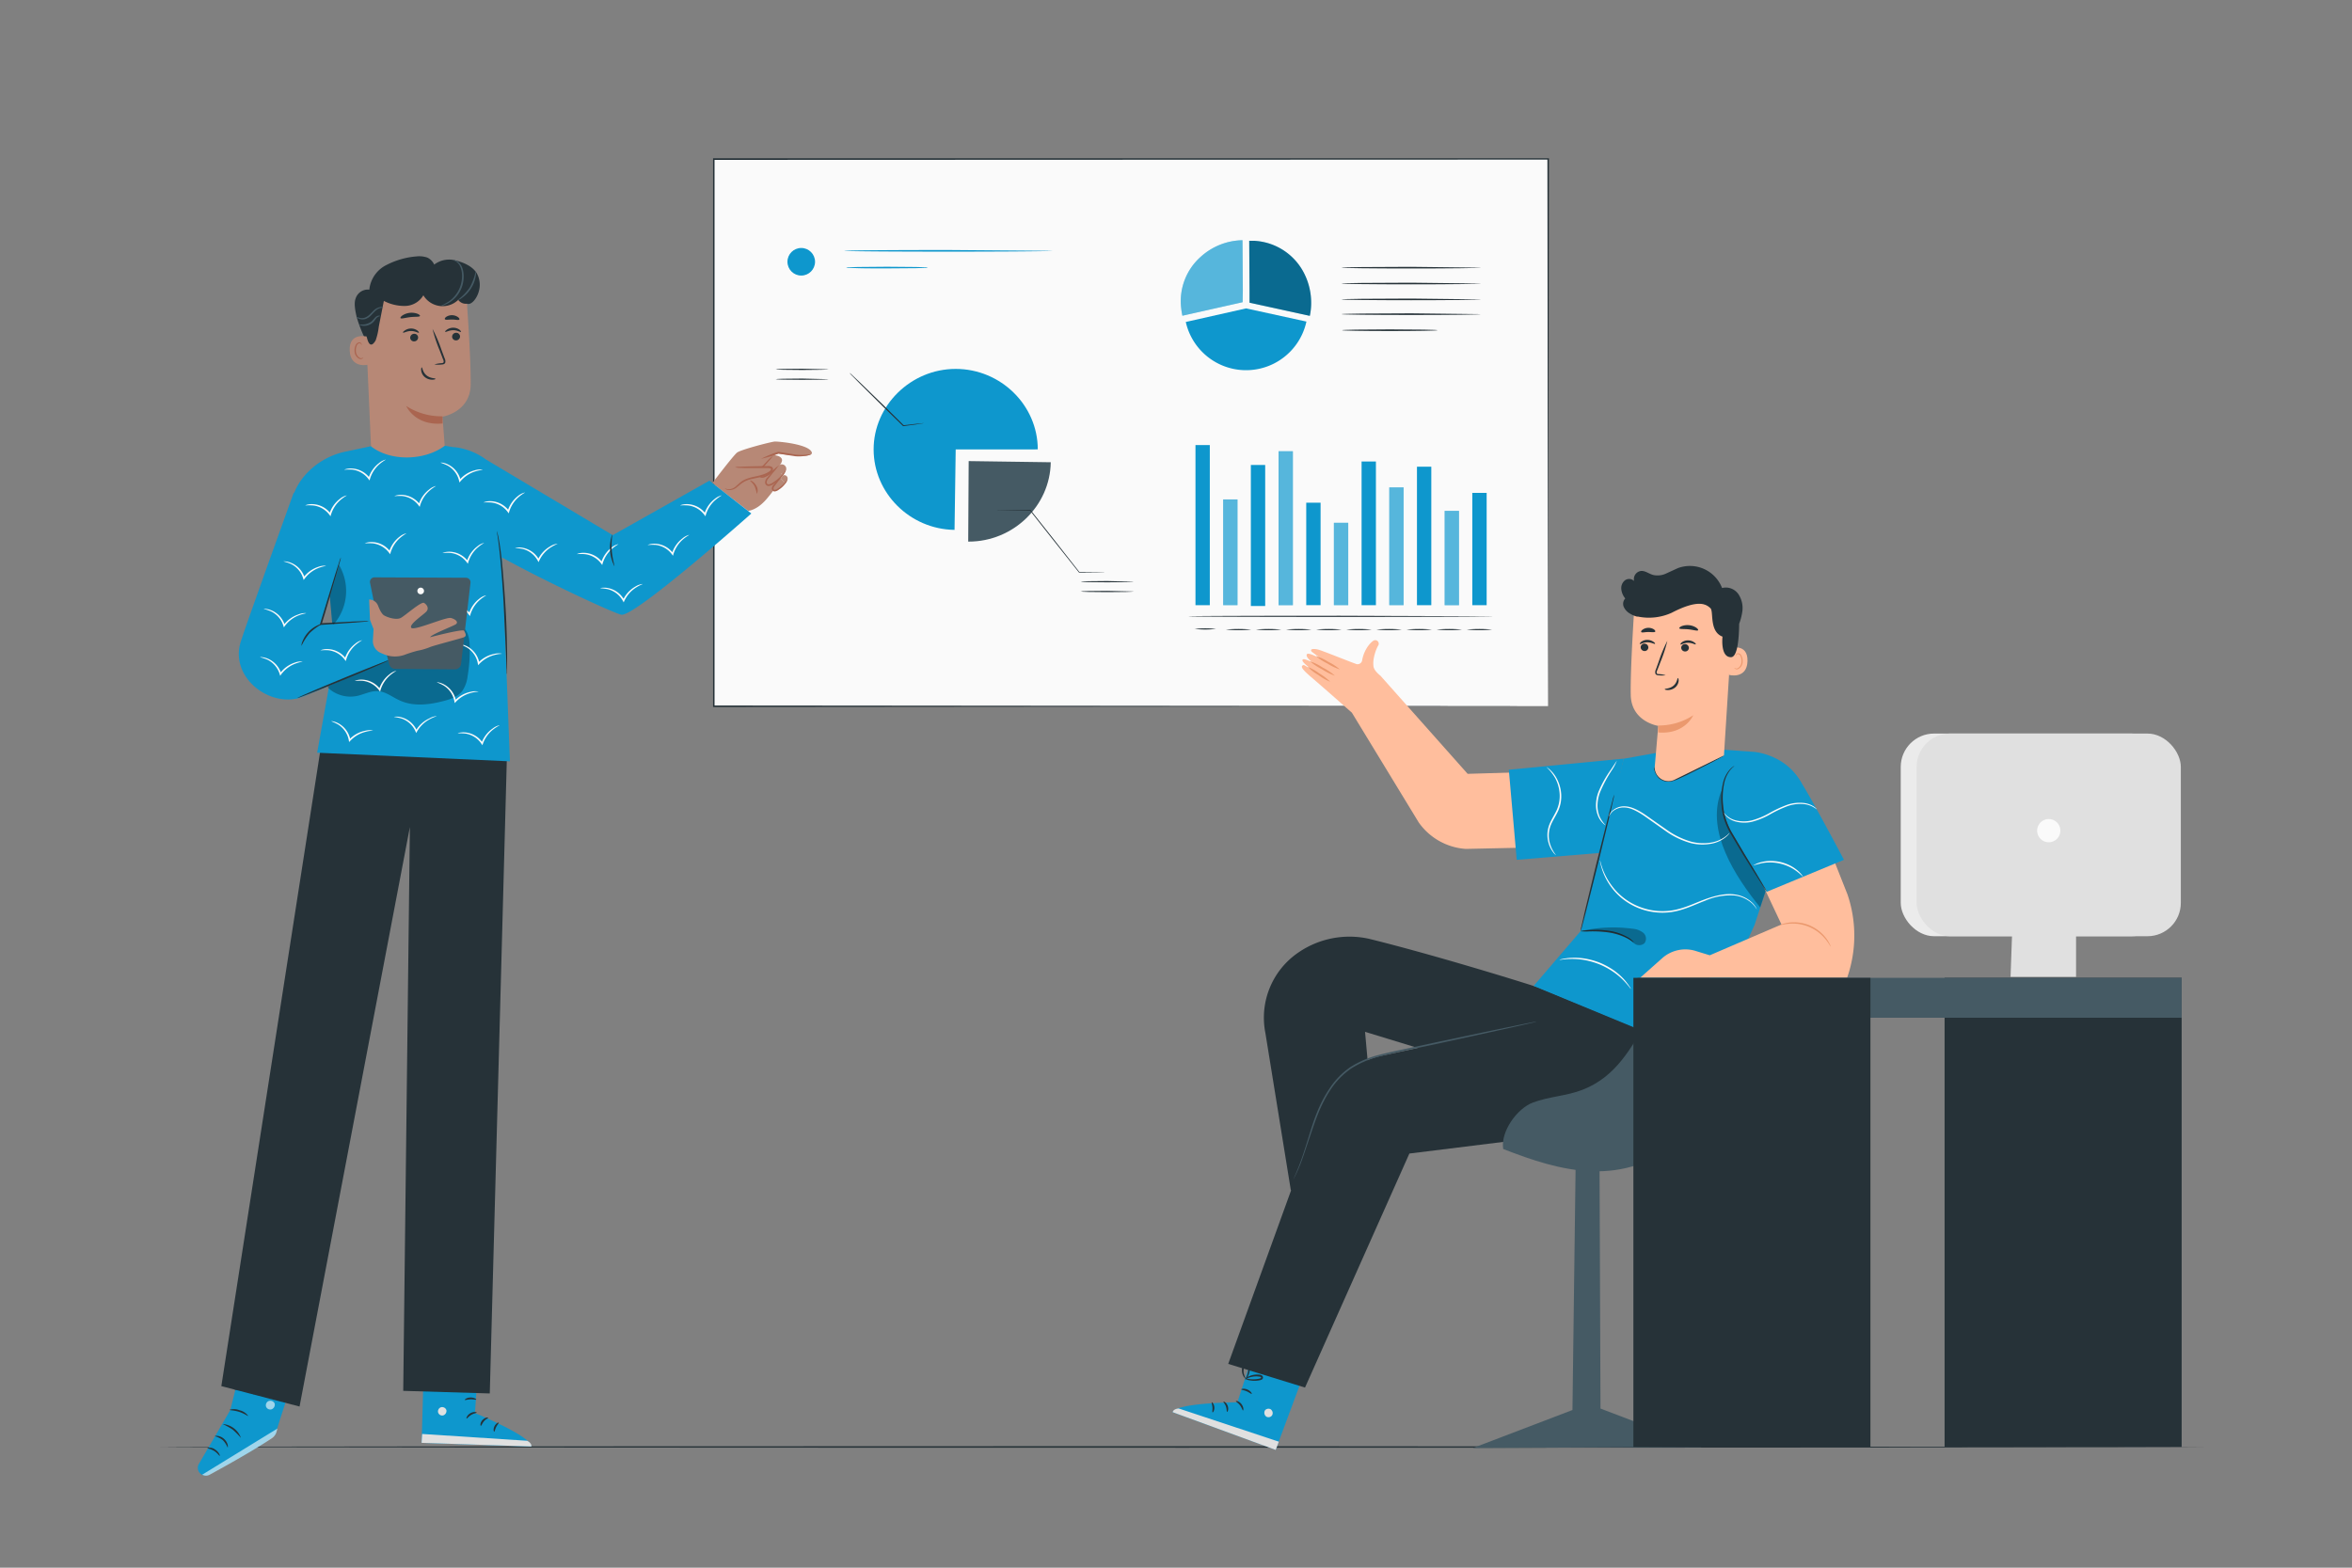 <svg xmlns="http://www.w3.org/2000/svg" viewBox="0 0 750 500" xmlns:v="https://vecta.io/nano"><rect x="0" y="0" width="750" height="500" fill="#808080" stroke="none"/><style><![CDATA[.B{fill:#263238}.C{fill:#0e97cd}.D{opacity:.3}.E{fill:#fff}.F{fill:#b78876}.G{fill:#aa6550}.H{fill:#fafafa}.I{fill:#455a64}.J{fill:#eb996e}.K{fill:#ffbe9d}.L{fill:#e0e0e0}]]></style><path d="M702.93 461.49c0 .14-145.93.26-325.91.26s-325.95-.12-325.95-.26 145.9-.26 326-.26l325.86.26z" class="B"/><path d="M227.57 50.69h266.07v174.52H227.57z" class="H"/><path d="M493.65 225.21l-.21-174.52.21.21-266.06.1h0l.26-.26v174.52l-.24-.24 266.08.24-266.08.24h-.23v-.24V50.74v-.26h.28 266.06.2v.21l-.27 174.52z" class="B"/><path d="M308.89,147.06l26.17.37c-.2,13.94-11.95,25.31-26.17,25.31h-.15Z" class="I"/><g class="B"><path d="M352.16 182.5a2.2 2.2 0 0 1-.56 0l-1.6.05-5.85.06h-.07l-.05-.06-8.63-10.88-7-8.88.13.07-7.7-.07-2.15-.05a4.48 4.48 0 0 1-.76 0 3.75 3.75 0 0 1 .76-.06h2.15l7.7-.07h.09v.06l7 8.84 8.57 10.93-.13-.05 5.85.06h1.6a2.44 2.44 0 0 1 .65.05z"/><use href="#B"/><use href="#B" y="3.13"/></g><path d="M304.75,143.34,304.38,169c-14.22-.19-25.8-11.72-25.8-25.67s11.81-25.67,26.17-25.67,26.17,11.59,26.17,25.67Z" class="C"/><g class="B"><path d="M294.53 134.94a1.32 1.32 0 0 1-.45.11l-1.31.21-4.7.66H288l-.06-.06-6.27-6.1-7.67-7.61-2.3-2.33a7.13 7.13 0 0 1-.8-.9 6.79 6.79 0 0 1 .91.79l2.38 2.24 7.76 7.53 6.22 6.15h-.14l4.72-.52 1.31-.12a2.38 2.38 0 0 1 .47-.05z"/><use href="#C"/><use href="#C" y="3.14"/></g><use href="#D" class="C"/><g class="D E"><use href="#D"/></g><use href="#E" class="C"/><g class="D"><use href="#E"/></g><path d="M397.34,98.36l-19.22,4.33a19.7,19.7,0,0,0,38.47-.13l-19.23-4.2" class="C"/><g class="B"><use href="#F"/><use href="#F" y="-5.06"/><use href="#F" y="-10.12"/><use href="#F" y="4.71"/><path d="M458.42 105.32c0 .14-6.83.26-15.25.26s-15.24-.12-15.24-.26 6.82-.26 15.24-.26 15.25.12 15.25.26z"/></g><g class="C"><path d="M381.21 141.95h4.57v51.07h-4.57z"/><use href="#G"/><path d="M398.87 148.3h4.57v44.98h-4.57z"/><use href="#H"/><path d="M416.53 160.33h4.57v32.68h-4.57z"/><use href="#I"/><path d="M434.18 147.19h4.57v45.83h-4.57z"/><use href="#J"/><path d="M451.84 148.85h4.57v44.17h-4.57z"/><use href="#K"/><path d="M469.49 157.2h4.57v35.82h-4.57z"/></g><g class="B"><path d="M475.93 196.57c0 .11-21.69.19-48.44.19s-48.44-.08-48.44-.19 21.68-.18 48.44-.18l48.44.18zm-88.19 4.02a30.43 30.43 0 0 1-6.79 0 32.11 32.11 0 0 1 6.79 0z"/><use href="#L"/><use href="#L" x="9.59"/><use href="#L" x="19.19"/><path d="M427.8,200.8a43.47,43.47,0,0,1-8.12,0,43.47,43.47,0,0,1,8.12,0Z"/><use href="#L" x="38.4"/><use href="#L" x="48"/><use href="#L" x="57.6"/><use href="#L" x="67.2"/><use href="#L" x="76.8"/></g><g class="D E"><use href="#G"/></g><g class="D E"><use href="#H"/></g><g class="D E"><use href="#I"/></g><g class="D E"><use href="#J"/></g><g class="D E"><use href="#K"/></g><g class="C"><circle cx="255.5" cy="83.49" r="4.4"/><path d="M335.57 80c0 .14-14.84.26-33.14.26s-33.15-.12-33.15-.26 14.84-.26 33.15-.26l33.14.26zm-39.68 5.34a3.65 3.65 0 0 1-1 .1l-2.8.09-9.24.07c-3.61 0-6.87 0-9.24-.07l-2.8-.09a3.65 3.65 0 0 1-1-.1 4.2 4.2 0 0 1 1-.1l2.8-.08 9.24-.08 9.24.08 2.8.08a4.2 4.2 0 0 1 1 .1z"/></g><path d="M465.54 256.65a10.55 10.55 0 0 1 .22-5 10.36 10.36 0 0 1 2.14-4.65c.14.08-1 2-1.63 4.7s-.57 4.94-.73 4.95z" class="J"/><path d="M468 246.81l-27.8-31.29c-1-.81-2.13-1.93-2.24-3.08a8.94 8.94 0 0 1 .21-3 14 14 0 0 1 1.23-3.44 1.12 1.12 0 0 0-1.19-1.78c-1 .39-3.33 2.92-3.88 6.56a1.5 1.5 0 0 1-2.08.91c-2.39-.84-10.5-4.15-11.95-4.52-1.29-.32-2.84-.27-2 .69a49.2 49.2 0 0 0 5.73 3.92c-2.15-1.3-6.8-4-7.31-3.09-.29.52.28 1.5 2.19 2.86a9.91 9.91 0 0 0-3.1-1.32c-2.48.25 5.16 5.14 5.16 5.14-5.39-3.38-5.13-3.59-5.73-3-.45.47.49 1.57 3.13 3.81 2.15 1.81 12.72 11.13 12.72 11.13l21.31 35a20 20 0 0 0 15 8.44l43.55-.93 4.87-24.44z" class="K"/><path d="M424.17 217.44a16.5 16.5 0 0 1-3.78-2.16 16.7 16.7 0 0 1-3.47-2.64 16.91 16.91 0 0 1 3.79 2.16 16.73 16.73 0 0 1 3.46 2.64zm1.52-1.93a18.66 18.66 0 0 1-4.16-2.07 19.13 19.13 0 0 1-3.88-2.58 18.89 18.89 0 0 1 4.16 2.07 19.13 19.13 0 0 1 3.88 2.58zm1.56-2.01a16.7 16.7 0 0 1-4-1.9 16.88 16.88 0 0 1-3.69-2.4 17.09 17.09 0 0 1 4 1.89 16.7 16.7 0 0 1 3.69 2.41z" class="J"/><path d="M400.16,430.09l-5.59,17.16s-19.32.08-20.66,3.15l32.88,12,9.81-26.38Z" class="C"/><path d="M405.26 449.55a1.43 1.43 0 0 1 .37 1.87 1.38 1.38 0 0 1-1.86.38 1.52 1.52 0 0 1-.38-2 1.44 1.44 0 0 1 2-.18m1.4 12.82l1-2.63-31.94-10.6s-1.7.1-1.91 1.19z" class="L"/><g class="B"><path d="M394.1 446.89c-.06.16.72.53 1.32 1.33s.78 1.64.95 1.63.27-1-.48-2-1.77-1.12-1.79-.96zm-3.97.16c-.1.14.5.67.8 1.55s.19 1.65.35 1.7.6-.81.21-1.9-1.3-1.5-1.36-1.35zm-3.47 3.41c.13.09.65-.63.56-1.66s-.72-1.66-.83-1.55.17.75.23 1.6-.12 1.54.04 1.61zm9.15-7.34c0 .17.83.22 1.71.61s1.49.94 1.62.83-.33-.93-1.38-1.38-1.99-.18-1.95-.06zm1.19-3.44a3.38 3.38 0 0 0 1.65.59 7.65 7.65 0 0 0 1.91.1 7.46 7.46 0 0 0 1.13-.15 2.38 2.38 0 0 0 .64-.21.75.75 0 0 0 .39-.83.93.93 0 0 0-.57-.62 2.12 2.12 0 0 0-.65-.14 6.39 6.39 0 0 0-1.15 0 6.25 6.25 0 0 0-1.88.45c-1 .42-1.51.93-1.46 1s.61-.29 1.6-.59a7.18 7.18 0 0 1 1.77-.29 6.34 6.34 0 0 1 1.05.06c.38 0 .68.14.71.33s0 .09-.1.17a2.61 2.61 0 0 1-.47.15 10.5 10.5 0 0 1-1.05.18 10.18 10.18 0 0 1-1.82 0 11.34 11.34 0 0 0-1.7-.2z"/><path d="M397.12 440c.05 0 .58-.41 1-1.43a5.51 5.51 0 0 0 .38-3 1.45 1.45 0 0 0-.74-1.21.83.83 0 0 0-.86.2 2.55 2.55 0 0 0-.39.55 4 4 0 0 0-.33 3.06c.33 1.09.93 1.53 1 1.48a12.75 12.75 0 0 1-.56-1.58 4.09 4.09 0 0 1 .05-1.73 3.44 3.44 0 0 1 .38-.94c.18-.34.41-.57.53-.49s.34.43.38.75a6.35 6.35 0 0 1 .08 1 6 6 0 0 1-.29 1.76c-.31.97-.75 1.51-.63 1.58zm93.24-125.11c-6.86-2.24-34-10.59-53.82-15.47a28.77 28.77 0 0 0-22.45 4.33h0a25.15 25.15 0 0 0-10.58 25.76l8.11 50.13 28-2.29-4.34-48.26L483 343.68l42.58-12.33-.12-2.06-35.13-14.4"/><path d="M500.8,323.71l-60.16,13a26.89,26.89,0,0,0-19.45,16.75L391.65,435l24.49,7.55,33.28-74.64,48.44-6a52.76,52.76,0,0,0,32.77-17.06l8.47-9.4Z"/></g><path d="M489.87 325.88l-.25.08-.75.18-2.89.67-10.65 2.37-15.8 3.45-9.33 2c-3.23.71-6.61 1.36-10 2.24a30.78 30.78 0 0 0-9.34 3.92 24.47 24.47 0 0 0-6.56 6.72c-3.37 5.05-5 10.34-6.49 14.69s-2.6 7.92-3.63 10.29c-.5 1.19-.94 2.09-1.24 2.69l-.37.69a.83.83 0 0 1-.14.22s0-.09.1-.25l.31-.7c.28-.62.68-1.53 1.15-2.73 1-2.38 2.11-5.92 3.47-10.32s3-9.7 6.45-14.84a24.62 24.62 0 0 1 6.67-6.89 31.14 31.14 0 0 1 9.48-4c3.42-.89 6.79-1.53 10-2.24l9.34-2 15.83-3.34 10.68-2.2 2.91-.58.76-.13a.86.86 0 0 1 .29.01z" class="I"/><path d="M539.26 305.45a25.14 25.14 0 0 1-4.6 2 23.83 23.83 0 0 1-4.79 1.49 24.73 24.73 0 0 1 4.6-2 25.13 25.13 0 0 1 4.79-1.49z" class="J"/><g class="C"><path d="M517.75,242,504,297l-14.95,17.45,51.81,21.43L559.49,295l14.88-45.39c-4.13-7.63-12.07-9.46-14.72-9.78l-21.37-1.51Z"/><path d="M517.75 241.96l-36.62 3.54 2.52 28.73 27.82-2.31 4.82-23.25 1.46-6.71z"/></g><g class="B"><path d="M514.74 253.43a12.09 12.09 0 0 1-.32 1.74l-1.07 4.69-3.73 15.43-3.87 15.39-1.23 4.65A11.7 11.7 0 0 1 504 297a10.53 10.53 0 0 1 .32-1.74l1.07-4.69 3.73-15.43 3.88-15.37 1.23-4.65a10.28 10.28 0 0 1 .51-1.69z"/><path d="M521 300.56c-.06.07-.82-.59-2.23-1.33a18.93 18.93 0 0 0-5.9-1.84 37 37 0 0 0-6.24-.32A13.7 13.7 0 0 1 504 297a12.18 12.18 0 0 1 2.6-.32 27.82 27.82 0 0 1 6.32.18 16.54 16.54 0 0 1 6 2 6.41 6.41 0 0 1 2.08 1.7zm6.41-56.03s.08.37.31 1a7 7 0 0 0 1.47 2.34 4.45 4.45 0 0 0 3.81.84 12.8 12.8 0 0 0 2.28-.88l2.42-1.14 8.47-4.13 2.58-1.23a3.66 3.66 0 0 1 1-.39 4.62 4.62 0 0 1-.89.57l-2.5 1.38-8.41 4.27-2.45 1.13a11.9 11.9 0 0 1-2.39.89 4.73 4.73 0 0 1-4.15-1 6.21 6.21 0 0 1-1.41-2.54 2.18 2.18 0 0 1-.14-1.11z"/></g><g class="D"><path d="M504,297a45.82,45.82,0,0,1,16.46-.8,6.42,6.42,0,0,1,3.5,1.27,2.45,2.45,0,0,1,.42,3.36,2.53,2.53,0,0,1-2.5.48c-.86-.25-1.91-1.57-2.67-2-4.23-2.67-9.55-2.81-14.87-2.27"/></g><g class="D"><path d="M548.62,253c-4.36,12.36,4.42,26.21,12.66,36.4l2.11-6.3S553,240.62,548.62,253Z"/></g><path d="M560.22 290.05a10.39 10.39 0 0 0-1.46-1.86 10 10 0 0 0-5.76-2.59 20 20 0 0 0-9.3 1.69c-3.36 1.26-7 3.17-11.24 3.67a20.55 20.55 0 0 1-11.6-2.06 19.87 19.87 0 0 1-7.31-6.3 19.66 19.66 0 0 1-2.85-5.86 15.69 15.69 0 0 1-.42-1.72 2.82 2.82 0 0 1-.07-.62c.05 0 .2.83.68 2.28a20.93 20.93 0 0 0 3 5.7 19.8 19.8 0 0 0 7.22 6.09 20.28 20.28 0 0 0 11.33 2c4.13-.48 7.73-2.35 11.13-3.6s6.73-2 9.51-1.6a10 10 0 0 1 5.84 2.81 7.39 7.39 0 0 1 1.06 1.43 3 3 0 0 1 .24.54zm-47.17-29.57a1.3 1.3 0 0 1 .11-.44 3.66 3.66 0 0 1 .66-1.12 5.5 5.5 0 0 1 4.35-1.74c2.07.06 4.3 1.21 6.46 2.68l7 4.9a25.53 25.53 0 0 0 7.59 3.66 15.2 15.2 0 0 0 6.82.23 10.32 10.32 0 0 0 4.2-1.87l.57-.46.39-.38a1.71 1.71 0 0 1 .34-.29s-.08.14-.26.37l-.36.41-.55.5a9.92 9.92 0 0 1-4.25 2.08 15.22 15.22 0 0 1-7-.12 25.54 25.54 0 0 1-7.76-3.69l-7-4.94c-2.19-1.47-4.26-2.61-6.22-2.71a5.36 5.36 0 0 0-4.18 1.51 5.82 5.82 0 0 0-.91 1.42zm-16.85 12.28a3.5 3.5 0 0 1-.87-.86 8.89 8.89 0 0 1-1.52-3 9.09 9.09 0 0 1-.05-5c.49-1.85 1.71-3.55 2.6-5.44a11 11 0 0 0 .94-5.72 12.06 12.06 0 0 0-1.39-4.58 15.09 15.09 0 0 0-2.77-3.49s.11 0 .28.16a5.19 5.19 0 0 1 .71.56 10.36 10.36 0 0 1 2.11 2.59 12.27 12.27 0 0 1 1.54 4.71 11.27 11.27 0 0 1-.95 6c-.92 1.95-2.13 3.61-2.61 5.35a8.94 8.94 0 0 0-.05 4.73 11 11 0 0 0 2.03 3.99zm19.39-30.19a15.07 15.07 0 0 1-1.56 3 43.06 43.06 0 0 0-3.82 7.13 12.17 12.17 0 0 0-.81 4.3 9.15 9.15 0 0 0 .7 3.48 9.73 9.73 0 0 0 1.9 2.71 2.19 2.19 0 0 1-.75-.53 6.68 6.68 0 0 1-1.48-2 8.9 8.9 0 0 1-.85-3.62 12.19 12.19 0 0 1 .8-4.49 35.36 35.36 0 0 1 4-7.14l1.87-2.84zm4.48 72.83c-.09.06-.87-1.19-2.52-2.85a22.52 22.52 0 0 0-3.16-2.62 24.44 24.44 0 0 0-4.41-2.38 25 25 0 0 0-4.83-1.38 23.13 23.13 0 0 0-4.09-.32c-2.34 0-3.77.39-3.79.28a4.22 4.22 0 0 1 1-.28 8.69 8.69 0 0 1 1.19-.21 12.11 12.11 0 0 1 1.6-.15 20.73 20.73 0 0 1 4.18.21 23.91 23.91 0 0 1 4.95 1.36 24.46 24.46 0 0 1 4.49 2.47 20.76 20.76 0 0 1 3.14 2.77 13.08 13.08 0 0 1 1 1.22 9.66 9.66 0 0 1 .71 1 3.78 3.78 0 0 1 .54.88z" class="H"/><g class="I"><path d="M502.42 372.56l-1 77.15-31.77 12.13 72.86-.35-32.15-12.24-.3-76.69h-7.64z"/><path d="M479.29,366.44c9.12,3.56,18.55,6.79,28.34,7.12s20.08-2.59,26.75-9.76c5.33-5.73,7.83-13.48,10.17-21l5.07-16.18c1.4-4.47,3.51-9.71,1-12.11-3.59-3.38-13.19-4.68-16.8-1.33-5.39,5-5.63,7.09-8.07,11.38-5.62,9.86-10.5,18.86-21.07,23-5.09,2-10.76,2.16-15.88,4.09s-10.33,9.34-9.47,14.75"/></g><path d="M549.73,240.93l-15.87,7.82a4.39,4.39,0,0,1-6.18-4.37l1.1-12.87s-8.6-1.27-8.77-9.86,1.17-28.32,1.17-28.32h0a29.83,29.83,0,0,1,30,3.55l1.28,1Z" class="K"/><path d="M528.77,231.39a20,20,0,0,0,11.17-3.27s-2.6,6.2-11.18,5.49Z" class="J"/><path d="M551.49 206.75c.15-.06 5.89-1.79 5.75 4.09s-6 4.51-6 4.34l.25-8.43z" class="K"/><path d="M553.07 213s.1.08.27.16a1.05 1.05 0 0 0 .76 0 2.54 2.54 0 0 0 1.23-2.25 3.35 3.35 0 0 0-.25-1.47 1.18 1.18 0 0 0-.75-.8.52.52 0 0 0-.61.26c-.08.16-.05.28-.08.29s-.12-.1-.07-.34a.66.66 0 0 1 .24-.36.77.77 0 0 1 .57-.14 1.42 1.42 0 0 1 1 .94 3.37 3.37 0 0 1 .32 1.64 2.65 2.65 0 0 1-1.55 2.5 1.08 1.08 0 0 1-.94-.18c-.14-.1-.16-.25-.14-.25z" class="J"/><g class="B"><path d="M523.17 206.41a1.24 1.24 0 0 0 1.2 1.23 1.17 1.17 0 0 0 1.25-1.12 1.23 1.23 0 0 0-1.19-1.23 1.18 1.18 0 0 0-1.26 1.12z"/><path d="M522.9 205.4c.15.16 1.07-.53 2.39-.54s2.3.65 2.44.48-.09-.36-.51-.66a3.47 3.47 0 0 0-2-.59 3.22 3.22 0 0 0-1.91.64c-.31.27-.49.6-.41.67zm13.2 1.16a1.22 1.22 0 0 0 1.19 1.22 1.17 1.17 0 0 0 1.26-1.11 1.23 1.23 0 0 0-1.19-1.23 1.18 1.18 0 0 0-1.26 1.12z"/><path d="M535.87 205.55c.16.16 1.08-.53 2.4-.54s2.29.65 2.43.48-.08-.36-.51-.66a3.39 3.39 0 0 0-2-.59 3.22 3.22 0 0 0-1.9.63c-.36.32-.49.61-.42.68zm-4.72 9.83A8 8 0 0 0 529 215c-.34 0-.66-.09-.72-.32a1.73 1.73 0 0 1 .22-1l1-2.58a45.86 45.86 0 0 0 2.19-6.73 44.57 44.57 0 0 0-2.73 6.54l-.93 2.59a1.94 1.94 0 0 0-.17 1.32.8.8 0 0 0 .56.49 2.1 2.1 0 0 0 .57.08 9.1 9.1 0 0 0 2.16-.01zm3.9.88c-.22 0-.21 1.42-1.43 2.45s-2.74.88-2.75 1.08.34.27 1 .29a3.63 3.63 0 0 0 2.3-.82 3.13 3.13 0 0 0 1.11-2.06c.03-.6-.14-.95-.23-.94zm.44-15.88c.13.36 1.45.18 3 .35s2.81.59 3 .27c.09-.16-.13-.49-.64-.84a5.26 5.26 0 0 0-4.57-.47c-.56.24-.85.52-.79.69zm-12.14 1.2c.24.3 1.14 0 2.24 0s2 .18 2.23-.13c.09-.16-.06-.46-.46-.74a3.27 3.27 0 0 0-3.6.14c-.39.27-.51.58-.41.73zM517 187.94a3.17 3.17 0 0 1 1.15-2.84 2.26 2.26 0 0 1 2.92.2 2.62 2.62 0 0 1 2.23-3.2c1.4-.1 2.6 1 4 1.31a6.42 6.42 0 0 0 4-.5l3.73-1.71a11 11 0 0 1 14.1 6.34 4.88 4.88 0 0 1 5.18 1.92 8 8 0 0 1 1.27 5.63 18.46 18.46 0 0 1-1 3.86v.33c-.08 4.72-.58 10.27-2.58 10.32-3.51.08-2.73-6.55-2.73-6.55-4.32-1.63-2.76-8.1-3.85-9.07s-3.35-3.23-12.34 1.45a17.53 17.53 0 0 1-10.7 1.24h-.22-.06-.07a8 8 0 0 1-2.32-1 4.64 4.64 0 0 1-1.93-2.11 2.5 2.5 0 0 1 .48-2.69 5.47 5.47 0 0 1-1.26-2.93z"/></g><path d="M553.68 264.35l14.39 30.5-22.86 9.83-4.53-1.39a11.09 11.09 0 0 0-10.61 2.29l-7.07 6.28h66a40.66 40.66 0 0 0 .12-26.59l-11.33-28.65c-3.21-7.78-11.56-14.12-19.24-10.68h0c-7.48 3.35-8.13 10.91-4.87 18.41z" class="K"/><path d="M552.47 266l10.92 18.43 24.61-10.2s-10.61-20.12-14-25.23c-1.39-2.08-4.45-6.34-13.49-7.43a19.09 19.09 0 0 0-2.8.72 12 12 0 0 0-8.31 9.13l-.21 1.08c-.53 4.41 1.02 9.64 3.28 13.5z" class="C"/><path d="M563.39 284.42a11.7 11.7 0 0 1-1-1.46l-2.6-4.06-3.82-6.07-4.5-7.55a24.3 24.3 0 0 1-1.76-4.23 19.73 19.73 0 0 1-.74-4.21 21.8 21.8 0 0 1 .48-7.19 9.63 9.63 0 0 1 2.23-4.3l.55-.54.46-.32a1.79 1.79 0 0 1 .39-.25s-.1.13-.33.33l-.41.36-.51.55a9.93 9.93 0 0 0-2 4.26 21.76 21.76 0 0 0-.36 7.05 19.59 19.59 0 0 0 .75 4.11 24.42 24.42 0 0 0 1.73 4.14l4.45 7.54 3.72 6.12 2.47 4.16a11.76 11.76 0 0 1 .8 1.56z" class="B"/><path d="M579.33 258.14s-.36-.28-1.05-.69a7.77 7.77 0 0 0-3.21-1 12.36 12.36 0 0 0-5 .64 38.92 38.92 0 0 0-5.62 2.64 23.84 23.84 0 0 1-5.84 2.39 10.72 10.72 0 0 1-5.17-.1 6.65 6.65 0 0 1-3-1.74 4.5 4.5 0 0 1-.58-.75c-.11-.18-.17-.28-.15-.29s.29.36.88.9a6.86 6.86 0 0 0 3 1.53 10.77 10.77 0 0 0 5 0 24.49 24.49 0 0 0 5.7-2.38 36.6 36.6 0 0 1 5.72-2.64 12.38 12.38 0 0 1 5.14-.55 7.34 7.34 0 0 1 3.28 1.17 4.19 4.19 0 0 1 .72.61c.12.12.19.25.18.26zm-4.43 21.42c-.08.06-.7-.7-1.93-1.63a13.92 13.92 0 0 0-2.3-1.42 14.4 14.4 0 0 0-6.41-1.44 13.76 13.76 0 0 0-2.69.29l-2.44.64c-.04-.09.2-.15.59-.35a9.14 9.14 0 0 1 1.77-.65 12.29 12.29 0 0 1 2.76-.41 14.17 14.17 0 0 1 3.41.32 14.85 14.85 0 0 1 3.22 1.17 12.44 12.44 0 0 1 2.32 1.56 9.44 9.44 0 0 1 1.32 1.34c.27.35.41.55.38.58z" class="H"/><path d="M583.78 301.91c-.08 0-.53-.94-1.61-2.28a13.47 13.47 0 0 0-11.77-5c-1.71.15-2.73.51-2.76.42a2 2 0 0 1 .7-.31 10 10 0 0 1 2-.47 12.94 12.94 0 0 1 6.76.9 13.08 13.08 0 0 1 5.34 4.25 11 11 0 0 1 1.06 1.78 2 2 0 0 1 .28.71z" class="J"/><path d="M79.31,426.4l-5.89,23.36-10,17.14a2.46,2.46,0,0,0,1,3.45h0a2.44,2.44,0,0,0,2.26,0c4.49-2.42,20.93-11.4,21.27-13.13.39-2,7.84-24.23,7.84-24.23Z" class="C"/><path d="M64.47,470.35l24-14.73-.27,1a3.76,3.76,0,0,1-1.49,2.09c-2,1.32-7.43,4.87-19.87,11.65a2.47,2.47,0,0,1-2.33,0Z" opacity=".6" class="E"/><g opacity=".6" class="E"><path d="M85.74,446.81a1.49,1.49,0,0,0-.92,1.77,1.44,1.44,0,0,0,1.75.92,1.57,1.57,0,0,0,1-1.88,1.49,1.49,0,0,0-1.93-.75"/></g><path d="M72.59 461.68a7.43 7.43 0 0 0-1.54-2.37 7.53 7.53 0 0 0-2.53-1.25c0-.07.34-.17.9-.09a3.83 3.83 0 0 1 2 .94 3.91 3.91 0 0 1 1.17 1.86c.12.55.06.9 0 .91zm-2.52 2.65c-.14.07-.67-.89-1.78-1.57s-2.19-.76-2.18-.92a2.71 2.71 0 0 1 2.46.47c1.26.78 1.64 1.99 1.5 2.02zm6.7-5.79a24.8 24.8 0 0 0-2.59-2.6 25.58 25.58 0 0 0-3.18-1.76 6.75 6.75 0 0 1 5.81 4.36zm2.38-6.95c-.1.12-1.24-.77-2.89-1.29s-3.08-.49-3.09-.64a4.68 4.68 0 0 1 3.25.14 4.75 4.75 0 0 1 2.73 1.79zm1.9-6.81a11.8 11.8 0 0 0-3-1.43 12.85 12.85 0 0 0-3.29-.08s.31-.28.93-.44a5.41 5.41 0 0 1 4.7 1.13c.51.43.71.77.66.82zm-2.57-2.71a2 2 0 0 1 .21-.89 6.36 6.36 0 0 1 1.31-2.11 2.82 2.82 0 0 1 1.51-1 1 1 0 0 1 1 .51 1.64 1.64 0 0 1 .08 1.15 3.48 3.48 0 0 1-3.81 2.3 4.07 4.07 0 0 1-3.27-3.1 1.4 1.4 0 0 1 .25-1.14 1 1 0 0 1 1.12-.23 3.39 3.39 0 0 1 1.31 1.22 7.23 7.23 0 0 1 1.09 2.24 2.21 2.21 0 0 1 .13.9 11.35 11.35 0 0 0-1.47-2.92 3.14 3.14 0 0 0-1.17-1 .52.52 0 0 0-.61.12.94.94 0 0 0-.11.76 3.62 3.62 0 0 0 2.86 2.66 3 3 0 0 0 3.26-1.91 1.15 1.15 0 0 0 0-.8.53.53 0 0 0-.56-.29 2.48 2.48 0 0 0-1.3.8 9.33 9.33 0 0 0-1.83 2.73z" class="B"/><path d="M152.7,432.68l-1.25,18s17.89,7.32,18,10.67l-35-1.17.8-28.13Z" class="C"/><path d="M140.68 448.81a1.42 1.42 0 0 0-1 1.59 1.38 1.38 0 0 0 1.58 1.05 1.51 1.51 0 0 0 1.09-1.7 1.43 1.43 0 0 0-1.76-.91m-6.16 11.34l.19-2.83 33.49 2.17s1.53.73 1.32 1.83z" class="L"/><g class="B"><path d="M152 450.52c0 .17-.87.22-1.73.74s-1.33 1.23-1.49 1.16.14-1.06 1.19-1.67 2.1-.38 2.03-.23zm3.65 1.64c0 .17-.72.44-1.32 1.14s-.8 1.46-1 1.45-.25-1 .52-1.84 1.8-.91 1.8-.75zm1.94 4.47c-.16 0-.37-.83.1-1.76s1.28-1.26 1.35-1.12-.44.63-.82 1.39-.46 1.47-.63 1.49zm-5.73-10.24c-.08.15-.86-.11-1.82-.08s-1.74.32-1.82.17.66-.74 1.8-.76 1.98.54 1.84.67zm.14-3.64a3.2 3.2 0 0 1-1.75-.07 7.84 7.84 0 0 1-1.82-.62 8.27 8.27 0 0 1-1-.57 2.15 2.15 0 0 1-.52-.43.74.74 0 0 1-.05-.91 1 1 0 0 1 .76-.37 2.1 2.1 0 0 1 .66.12 6 6 0 0 1 1.08.41 6.45 6.45 0 0 1 1.58 1.11c.78.78 1 1.43 1 1.46s-.46-.49-1.26-1.14a6.9 6.9 0 0 0-1.54-.94 7.19 7.19 0 0 0-1-.34c-.37-.11-.69-.12-.79 0s0 .09 0 .2a1.62 1.62 0 0 0 .38.31 8.83 8.83 0 0 0 .9.56 10.2 10.2 0 0 0 1.68.71 12.12 12.12 0 0 1 1.69.51z"/><path d="M151.81 443a2.8 2.8 0 0 1-.4-1.71 5.35 5.35 0 0 1 .3-1.91 6.12 6.12 0 0 1 .48-1.05 1.46 1.46 0 0 1 1.15-.85.82.82 0 0 1 .71.52 2.14 2.14 0 0 1 .16.64 3.83 3.83 0 0 1 0 1.18 3.91 3.91 0 0 1-.81 1.79c-.71.88-1.43 1.07-1.44 1s.55-.4 1.1-1.26a4 4 0 0 0 .61-1.62 3.49 3.49 0 0 0 0-1c0-.37-.17-.68-.31-.64a1.29 1.29 0 0 0-.63.55 6.87 6.87 0 0 0-.47.94 6.14 6.14 0 0 0-.39 1.73c-.13 1.01.03 1.69-.06 1.69zm-35.66-335.52a42.38 42.38 0 0 1-2.44-6.46c-.37-1.69-.94-4.24-.3-5.84a4.1 4.1 0 0 1 4.36-2.8 9.89 9.89 0 0 1 5.52-7.89 25.17 25.17 0 0 1 9.41-2.7 8 8 0 0 1 3.56.36 4.56 4.56 0 0 1 2.2 2.24 7.85 7.85 0 0 1 6.93-1.29c2.62.65 5.63 2 6.83 4.4a7.61 7.61 0 0 1 .36 5.77c-.47 1.6-2.09 4.14-3.67 3.6"/></g><path d="M118.73,151.9l23.5-1.08c.14-2.49-1.14-17.92-1.14-17.92s8.89-1.38,9-10.26-1.43-29.27-1.43-29.27h0a30.88,30.88,0,0,0-31,3.89l-1.31,1Z" class="F"/><path d="M141.11,132.77a20.63,20.63,0,0,1-11.58-3.29s2.74,6.39,11.6,5.59Z" class="G"/><path d="M117.42 107.48c-.15-.07-6.1-1.81-5.91 4.26s6.25 4.63 6.26 4.45-.35-8.71-.35-8.71z" class="F"/><path d="M115.84 114s-.1.08-.28.17a1.08 1.08 0 0 1-.79 0 2.64 2.64 0 0 1-1.29-2.31 3.62 3.62 0 0 1 .25-1.53 1.19 1.19 0 0 1 .77-.83.53.53 0 0 1 .63.27c.09.16.06.29.09.3s.13-.11.07-.36a.7.7 0 0 0-.25-.37.79.79 0 0 0-.59-.14 1.49 1.49 0 0 0-1.08 1 3.61 3.61 0 0 0-.31 1.7 2.75 2.75 0 0 0 1.63 2.58 1.15 1.15 0 0 0 1-.2c.14-.18.17-.28.15-.28z" class="G"/><path d="M146.7 107.28a1.27 1.27 0 0 1-1.22 1.28 1.21 1.21 0 0 1-1.31-1.14 1.26 1.26 0 0 1 1.22-1.28 1.21 1.21 0 0 1 1.31 1.14zm.3-1.42c-.16.16-1.12-.55-2.49-.54s-2.36.68-2.51.52.09-.38.52-.7a3.55 3.55 0 0 1 2-.62 3.39 3.39 0 0 1 2 .64c.39.32.53.62.48.7zm-13.67 1.74a1.26 1.26 0 0 1-1.22 1.28 1.21 1.21 0 0 1-1.31-1.14 1.28 1.28 0 0 1 1.22-1.28 1.21 1.21 0 0 1 1.31 1.14zm.23-1.49c-.16.17-1.12-.54-2.48-.54s-2.37.69-2.52.52.09-.37.53-.69a3.47 3.47 0 0 1 2-.62 3.35 3.35 0 0 1 2 .64c.4.32.55.58.47.69zm4.95 10.12a10 10 0 0 1 2.22-.4c.35 0 .68-.1.74-.34a1.78 1.78 0 0 0-.24-1l-1-2.66a45.3 45.3 0 0 1-2.31-6.94 46.09 46.09 0 0 1 2.87 6.74l1 2.67a2 2 0 0 1 .19 1.37.89.89 0 0 1-.58.51 2.24 2.24 0 0 1-.59.08 8.39 8.39 0 0 1-2.3-.03zm-4.01.95c.22 0 .22 1.47 1.49 2.52s2.84.89 2.86 1.09-.36.29-1 .31a3.73 3.73 0 0 1-2.39-.83 3.24 3.24 0 0 1-1.15-2.11c-.08-.62.09-.99.19-.98zm-.59-16.42c-.13.38-1.49.2-3.1.39s-2.89.63-3.1.3c-.1-.16.13-.51.65-.87a5.48 5.48 0 0 1 4.73-.52c.58.24.91.53.82.7zm12.56 1.15c-.24.31-1.18 0-2.31 0s-2.08.21-2.31-.11c-.09-.16.06-.47.48-.77a3.37 3.37 0 0 1 3.72.12c.4.29.53.61.42.76zm-30.62-4.04c.12 2.59-.46 5.47 0 8 .06.39 1.06 1.41 1.15 1.79.52 2.25 1.45 3.22 2.79.9a20.28 20.28 0 0 0 1-4.38l1.61-8.21a14.2 14.2 0 0 0 6.75 1.61 6.91 6.91 0 0 0 5.85-3.4 7.17 7.17 0 0 0 11.12 1.46 3 3 0 0 0 3.95.84 3.54 3.54 0 0 0 1.44-3.92c-.61-2.16-2.93-3.34-5.09-4-8.42-2.46-17.81-.51-25.42 3.94a13.1 13.1 0 0 0-3 2.31c-.87 1-2.07 2.07-2.11 3.35" class="B"/><path d="M122.24 98.12a4.15 4.15 0 0 0-1.37.25 4.62 4.62 0 0 0-1.25.85c-.42.39-.84.89-1.34 1.39a4.45 4.45 0 0 1-1.7 1.13 3.14 3.14 0 0 1-1.68.06c-1-.24-1.34-.75-1.29-.78a9.62 9.62 0 0 0 1.35.42 2.94 2.94 0 0 0 1.46-.16 4.49 4.49 0 0 0 1.49-1l1.39-1.38a4.3 4.3 0 0 1 1.44-.83c.94-.35 1.54 0 1.5.05zm-.97 2.68a2.56 2.56 0 0 0-1 .45 4.56 4.56 0 0 0-.75.9 4.24 4.24 0 0 1-1.13 1.1 4.14 4.14 0 0 1-2.75.65c-.73-.09-1.12-.35-1.1-.4s.45 0 1.12 0a4.6 4.6 0 0 0 2.44-.73c.86-.51 1.27-1.44 1.95-1.86s1.26-.18 1.22-.11zM144.25 83s.28-.08.78 0a3.42 3.42 0 0 1 1.74 1.24c1.13 1.5 1.44 4.2.67 6.84a9.6 9.6 0 0 1-4.22 5.45 8.41 8.41 0 0 1-1.92.88 2 2 0 0 1-.76.15 24.28 24.28 0 0 0 2.46-1.34 9.9 9.9 0 0 0 3.91-5.3c.74-2.49.48-5.07-.47-6.46a3.51 3.51 0 0 0-1.44-1.27c-.48-.19-.76-.19-.75-.19zm7.44 3.45a3.79 3.79 0 0 1 0 1.71 10.34 10.34 0 0 1-1.51 3.84 10.48 10.48 0 0 1-2.85 3 3.67 3.67 0 0 1-1.53.77 17.08 17.08 0 0 0 3.94-4 17.33 17.33 0 0 0 1.95-5.32z" class="I"/><path d="M161.81 234.91l-5.63 209.52-27.6-.83 2.12-179.82L95.52 448.6l-24.94-6.51 32.2-206.78 59.03-.4z" class="B"/><path d="M246.83,145.14l1.32-.48s11.33,1.71,10.73-.33c-.79-2.7-11-3.6-11.92-3.49-1.57.19-10.69,2.58-11.9,3.49s-7.92,9.78-7.92,9.78l11.42,8.83s2.71-.12,5.79-3.67c1.57-1.8,3.82-4.91,3.82-4.91s-.24-.75,0-1.08c.58-1,0-1.45,0-1.45a1.82,1.82,0,0,0,1.12-1.61,1.34,1.34,0,0,0-.4-1c-.71-.48-1-.35-1-.35a2.68,2.68,0,0,0,1.48-2c.08-1.28-1.81-1.59-1.81-1.59" class="F"/><path d="M258.74 144.85a5.81 5.81 0 0 1-2.35.61 14.14 14.14 0 0 1-2.66.07l-3.18-.48-2.4-.39h.15a34.07 34.07 0 0 1-5.58 1.65 34.36 34.36 0 0 1 5.39-2.19h.07.08l2.38.37 3.14.51a16.32 16.32 0 0 0 2.57.06l2.39-.21z" class="G"/><path d="M246.19,145.81l-3.06,3.32a3.85,3.85,0,0,0-.89,1.27,1.33,1.33,0,0,0,.27,1.44,1.27,1.27,0,0,0,1.18.21,3.33,3.33,0,0,0,1.09-.6,38.28,38.28,0,0,0,3.78-3.06" class="F"/><path d="M248.78 148.19a10.08 10.08 0 0 1-1.62 1.71 15.3 15.3 0 0 1-2 1.63 7 7 0 0 1-1.39.71 2.16 2.16 0 0 1-.89.12 1.21 1.21 0 0 1-.88-.48 1.67 1.67 0 0 1 0-1.8 7.37 7.37 0 0 1 .95-1.23l1.75-1.87a8.21 8.21 0 0 1 1.79-1.54 17.18 17.18 0 0 1-1.52 1.8l-1.65 1.92a8 8 0 0 0-.87 1.16 1.18 1.18 0 0 0 0 1.25 1 1 0 0 0 1.19.19 6.46 6.46 0 0 0 1.29-.64 16.66 16.66 0 0 0 2-1.5 10.89 10.89 0 0 1 1.85-1.43z" class="G"/><g class="F"><path d="M247.66,149.35s.91-1.22,1.38-1.22a1.43,1.43,0,0,1,1.55.79c.34.71.08,1-1,2.65"/><path d="M247.66,149.35l-2.5,2.85a3.32,3.32,0,0,0-.73,1.09,1.2,1.2,0,0,0,.22,1.24,1,1,0,0,0,1,.18,2.85,2.85,0,0,0,.89-.51,33.64,33.64,0,0,0,3.08-2.63"/></g><path d="M250.69 149.71a4.54 4.54 0 0 1-1.05 2 11.72 11.72 0 0 1-1.72 1.77 12.43 12.43 0 0 1-1.18.87 3.63 3.63 0 0 1-1.52.65 1.11 1.11 0 0 1-.92-.32 1.22 1.22 0 0 1-.33-.88 2.33 2.33 0 0 1 .65-1.43l1.61-1.84a7.28 7.28 0 0 1 1.67-1.53 14.77 14.77 0 0 1-1.39 1.76l-1.51 1.89a2 2 0 0 0-.52 1.14.61.61 0 0 0 .7.68 3.38 3.38 0 0 0 1.29-.56l1.15-.81a14.07 14.07 0 0 0 1.74-1.64c.91-.99 1.25-1.78 1.33-1.75z" class="G"/><path d="M231.12,155.62a2.58,2.58,0,0,0,3,0c.93-.54,1.65-1.38,2.53-2,2.65-1.8,6.42-1.3,9-3.22.35-.27.71-.72.52-1.12s-.68-.43-1.09-.43l-10.61.08" class="F"/><path d="M234.44 149a4.5 4.5 0 0 1 1.15-.12l3.13-.12 4.64-.1h1.34a2.07 2.07 0 0 1 1.55.35.89.89 0 0 1 .15 1 1.83 1.83 0 0 1-.54.68 6.94 6.94 0 0 1-1.34.79c-1.93.86-3.89 1-5.52 1.48a8.18 8.18 0 0 0-2.2 1c-.62.41-1.14.91-1.67 1.32a3.74 3.74 0 0 1-3 1c-.78-.16-1-.59-1-.59a3 3 0 0 0 1 .36 3.6 3.6 0 0 0 2.69-1.1c.5-.42 1-.94 1.67-1.41a8.37 8.37 0 0 1 2.32-1.07c1.69-.54 3.65-.7 5.42-1.5a6.3 6.3 0 0 0 1.22-.71c.35-.27.53-.64.34-.79s-.67-.19-1.12-.18h-1.34-4.64c-1.32 0-2.39-.05-3.13-.08a3.83 3.83 0 0 1-1.12-.21z" class="G"/><g class="F"><path d="M248.91,152.47s.68-.9,1-.9a1.05,1.05,0,0,1,1.15.58c.25.52.06.75-.75,2"/><path d="M248.91,152.47l-1.85,2.11a2.61,2.61,0,0,0-.54.81.9.9,0,0,0,.17.92.75.75,0,0,0,.71.13,2,2,0,0,0,.66-.38,23.46,23.46,0,0,0,2.28-1.95"/></g><path d="M251.16 152.74a2.91 2.91 0 0 1-.74 1.52 8.13 8.13 0 0 1-1.27 1.33 8.72 8.72 0 0 1-.88.65 2.69 2.69 0 0 1-1.16.5.9.9 0 0 1-.73-.26 1 1 0 0 1-.26-.7 1.84 1.84 0 0 1 .49-1.1l1.25-1.33c.72-.74 1.18-1.17 1.23-1.12a5.34 5.34 0 0 1-1 1.37L247 155a1.37 1.37 0 0 0-.36.8c0 .29.15.46.44.44a2.44 2.44 0 0 0 .93-.41l.84-.59a9.74 9.74 0 0 0 1.3-1.2c.67-.76.93-1.34 1.01-1.3zm-9.81 4.8a13.77 13.77 0 0 0-.67-2.33c-.58-1.2-1.56-1.79-1.48-1.92s1.27.31 2 1.68a2.74 2.74 0 0 1 .15 2.57z" class="G"/><path d="M162.6 242.8l-2.5-65c14 7.79 35.62 17.75 38 18.25 4.2.88 41.48-32.27 41.48-32.27l-13.36-10.47-30.83 17.37-40.41-24.12h0a21 21 0 0 0-9.86-3.92h-.28c-1.44-.17-2.14-.37-3-.48h0c-6.39 4.8-17.31 5.11-23.58.16h0l-7.6 1.62c-9 1.71-15.38 8.23-17.17 14.24L104.64 184l2.15 24.53-5.66 31.54 61.47 2.75" class="C"/><g class="D"><path d="M104.61,219.38a10.48,10.48,0,0,0,9.12,2.61c2.29-.46,4.47-1.71,6.81-1.56,2.56.17,4.68,2,7,3,4.36,2,9.45,1.34,14.07.11,2.13-.57,4.35-1.34,5.73-3.06a10.3,10.3,0,0,0,1.76-4.75,49.57,49.57,0,0,0,.69-9.42c-.05-2-.27-4.09-1.52-5.62a6.51,6.51,0,0,0-4.22-2.13,16.62,16.62,0,0,0-4.82.27,79.64,79.64,0,0,0-34.9,15"/></g><path d="M127.1 209s-29.35 13.13-32.33 13.78c-9.91 2.18-21.24-7.18-18.09-17.85 1.17-4 17-47.86 17-47.86l15 20.77-6.36 21.25L119 198zm-8.47-67.2h0 0 0z" class="C"/><g class="B"><path d="M117.6 198.12a5.46 5.46 0 0 1-1.16.16l-3.21.27-10.9.76h-.37l.11-.35 1-3.29 3.88-12.68 1.23-3.83a7.22 7.22 0 0 1 .52-1.38 8 8 0 0 1-.33 1.44l-1.07 3.87-3.73 12.73-1 3.28-.27-.32 10.92-.58 3.22-.12a5.55 5.55 0 0 1 1.16.04z"/><path d="M96.14 206a3.09 3.09 0 0 1 .32-1.44 9.33 9.33 0 0 1 1.9-3 9.18 9.18 0 0 1 2.87-2.09 3 3 0 0 1 1.41-.42 18.31 18.31 0 0 0-3.9 2.86 18.48 18.48 0 0 0-2.6 4.09zm27.69 4.67c0 .14-6.39 2.92-14.39 6.22s-14.54 5.86-14.59 5.73 6.38-2.92 14.39-6.22 14.53-5.86 14.59-5.73zm37.83 4.33a2.93 2.93 0 0 1-.06-.47c0-.36 0-.8-.07-1.33l-.19-4.9-.76-16.17c-.37-6.31-.82-12-1.27-16.12-.22-2.06-.45-3.71-.61-4.86a13.93 13.93 0 0 1-.25-1.78s.07.15.14.44l.31 1.3c.22 1.14.51 2.8.78 4.86.54 4.11 1 9.82 1.42 16.13s.54 12 .61 16.19v4.91 1.33a1.34 1.34 0 0 1-.05.47z"/></g><path d="M110.57 158c0 .08-.82.46-1.94 1.42a10 10 0 0 0-3.09 4.75l-.14.49-.32-.42-.2-.26a7.52 7.52 0 0 0-5.07-2.77 17.52 17.52 0 0 0-2.49 0s.21-.13.64-.25a6.47 6.47 0 0 1 1.88-.16 7.48 7.48 0 0 1 5.45 2.82l.22.29-.51.09a9.63 9.63 0 0 1 3.36-4.88 5.38 5.38 0 0 1 2.21-1.12zm19.01 12.1c0 .08-.82.45-1.94 1.41a10.05 10.05 0 0 0-3.09 4.75l-.14.5-.32-.42-.21-.27a7.58 7.58 0 0 0-5.06-2.77 18.2 18.2 0 0 0-2.49 0s.21-.13.64-.25a6.47 6.47 0 0 1 1.88-.16 7.48 7.48 0 0 1 5.44 2.81l.22.29-.46.08a9.65 9.65 0 0 1 3.36-4.89 5.27 5.27 0 0 1 2.17-1.08zm-25.64 10.35c0 .09-.92.16-2.3.68a10.07 10.07 0 0 0-4.5 3.44l-.31.41-.16-.5-.1-.32a7.57 7.57 0 0 0-3.83-4.31 15 15 0 0 0-2.37-.79s.25-.06.69 0a6.27 6.27 0 0 1 1.83.48 7.5 7.5 0 0 1 4.18 4.46 2.72 2.72 0 0 0 .11.34l-.47-.08a9.63 9.63 0 0 1 4.81-3.47 5.44 5.44 0 0 1 2.42-.34zm-6.31 15.11c0 .09-.92.15-2.3.68a10.06 10.06 0 0 0-4.51 3.43l-.3.42-.16-.5-.1-.32a7.52 7.52 0 0 0-3.84-4.27 16 16 0 0 0-2.36-.8 1.71 1.71 0 0 1 .69 0 6.35 6.35 0 0 1 1.83.48 7.49 7.49 0 0 1 4.17 4.48c0 .12.08.24.11.35l-.46-.08a9.59 9.59 0 0 1 4.81-3.47 5.26 5.26 0 0 1 2.42-.4zM96.46 211c0 .09-.92.15-2.3.68a10.06 10.06 0 0 0-4.51 3.43l-.3.42-.16-.51-.1-.31a7.57 7.57 0 0 0-3.84-4.32 17.07 17.07 0 0 0-2.36-.79 1.68 1.68 0 0 1 .69 0 6.3 6.3 0 0 1 1.82.48 7.48 7.48 0 0 1 4.18 4.48l.11.35-.46-.09a9.62 9.62 0 0 1 4.77-3.48 5.25 5.25 0 0 1 2.46-.34zM139 155c0 .08-.81.45-1.93 1.41a10 10 0 0 0-3.09 4.75l-.15.5-.32-.42-.2-.27a7.56 7.56 0 0 0-5.06-2.77 16.57 16.57 0 0 0-2.5.05s.22-.13.65-.25a6.41 6.41 0 0 1 1.88-.17 7.55 7.55 0 0 1 5.44 2.82l.22.29-.46.08a9.55 9.55 0 0 1 3.36-4.89A5.27 5.27 0 0 1 139 155zm14.91-5.18c0 .09-.93.09-2.34.53a10.13 10.13 0 0 0-4.72 3.14l-.33.4-.12-.51a3 3 0 0 1-.08-.32 7.58 7.58 0 0 0-3.56-4.55 16.71 16.71 0 0 0-2.31-.94 1.6 1.6 0 0 1 .69 0 6.3 6.3 0 0 1 1.79.6 7.49 7.49 0 0 1 3.89 4.73l.09.36-.46-.12a9.58 9.58 0 0 1 5-3.15 5.25 5.25 0 0 1 2.46-.17zM123 146.58c0 .08-.81.45-1.93 1.41a10.05 10.05 0 0 0-3.09 4.75l-.15.5-.32-.42-.2-.27a7.6 7.6 0 0 0-5.06-2.77 16.57 16.57 0 0 0-2.5.05s.22-.13.65-.25a6.47 6.47 0 0 1 1.88-.16 7.5 7.5 0 0 1 5.44 2.81l.22.29-.46.08a9.59 9.59 0 0 1 3.36-4.89 5.27 5.27 0 0 1 2.16-1.13zm31.36 26.57c0 .08-.82.45-1.94 1.41a10.08 10.08 0 0 0-3.09 4.75l-.14.49-.32-.42-.21-.26a7.54 7.54 0 0 0-5.06-2.77 14.91 14.91 0 0 0-2.49.05s.21-.14.64-.25a6.41 6.41 0 0 1 1.88-.17 7.55 7.55 0 0 1 5.45 2.82l.21.29-.46.07a9.63 9.63 0 0 1 3.36-4.88 5.27 5.27 0 0 1 2.17-1.13zm-27.99 40.79c0 .08-.82.45-1.94 1.41a10.08 10.08 0 0 0-3.09 4.75l-.14.49-.32-.42-.2-.26a7.56 7.56 0 0 0-5.07-2.77 15 15 0 0 0-2.49.05s.21-.14.64-.25a6.41 6.41 0 0 1 1.88-.17 7.55 7.55 0 0 1 5.45 2.82l.22.29-.47.07a9.63 9.63 0 0 1 3.36-4.88 5.27 5.27 0 0 1 2.17-1.13zm-10.94-9.75c0 .08-.81.45-1.93 1.41a10 10 0 0 0-3.09 4.75l-.15.5-.32-.42-.2-.27a7.56 7.56 0 0 0-5.06-2.77 16.39 16.39 0 0 0-2.49.05s.21-.13.64-.25a6.13 6.13 0 0 1 1.88-.16 7.48 7.48 0 0 1 5.44 2.81l.22.29-.46.08a9.61 9.61 0 0 1 3.36-4.89 5.33 5.33 0 0 1 2.16-1.13zm44.63 4.3c0 .09-.93 0-2.36.41a10.09 10.09 0 0 0-4.88 2.88l-.35.38-.1-.51-.06-.33a7.58 7.58 0 0 0-3.31-4.73 16.8 16.8 0 0 0-2.26-1.07 1.65 1.65 0 0 1 .69.07 6.29 6.29 0 0 1 1.76.68 7.56 7.56 0 0 1 3.63 4.94l.06.36-.45-.14a9.64 9.64 0 0 1 5.19-2.88 5.39 5.39 0 0 1 2.44-.06zm-20.81 19.9c0 .09-.9.26-2.21 1a10.07 10.07 0 0 0-4.07 3.94l-.25.45-.22-.48-.13-.31a7.58 7.58 0 0 0-4.32-3.82 16 16 0 0 0-2.44-.51s.24-.09.68-.1a6.05 6.05 0 0 1 1.87.26 7.51 7.51 0 0 1 4.68 4l.15.33h-.47a9.57 9.57 0 0 1 4.37-4 5.36 5.36 0 0 1 2.36-.76zm13.34-7.81c0 .09-.93 0-2.36.41a10.09 10.09 0 0 0-4.88 2.88l-.35.38-.1-.51-.06-.33a7.54 7.54 0 0 0-3.31-4.73 17.83 17.83 0 0 0-2.25-1.07 1.66 1.66 0 0 1 .69.07 6.36 6.36 0 0 1 1.75.68 7.49 7.49 0 0 1 3.63 4.94c0 .13.05.25.07.36l-.45-.14a9.58 9.58 0 0 1 5.18-2.88 5.38 5.38 0 0 1 2.44-.06zM118.92 233c0 .09-.93 0-2.36.41a10.09 10.09 0 0 0-4.88 2.88l-.35.38-.1-.52-.06-.32a7.58 7.58 0 0 0-3.31-4.73 17.83 17.83 0 0 0-2.25-1.07 1.68 1.68 0 0 1 .68.06 6.71 6.71 0 0 1 1.76.69 7.53 7.53 0 0 1 3.63 4.94c0 .12 0 .25.07.36l-.45-.14a9.58 9.58 0 0 1 5.18-2.88 5.21 5.21 0 0 1 2.44-.06zm40.41-1.7c0 .08-.84.41-2 1.31a10 10 0 0 0-3.33 4.58l-.17.49-.3-.43-.19-.28a7.57 7.57 0 0 0-4.91-3 18.1 18.1 0 0 0-2.5-.08 1.74 1.74 0 0 1 .66-.21 6.42 6.42 0 0 1 1.89-.07 7.49 7.49 0 0 1 5.29 3.09l.2.3-.46.05a9.58 9.58 0 0 1 3.6-4.7 5.31 5.31 0 0 1 2.22-1.05zM155 189.87c.05.08-.81.46-1.93 1.42A10 10 0 0 0 150 196l-.14.5-.32-.42-.21-.27a7.54 7.54 0 0 0-5.06-2.76 17.43 17.43 0 0 0-2.49 0s.21-.13.64-.25a6.47 6.47 0 0 1 1.88-.16 7.46 7.46 0 0 1 5.44 2.82l.22.28-.46.08a9.58 9.58 0 0 1 3.36-4.88 5.29 5.29 0 0 1 2.14-1.07zm12.4-32.8c0 .08-.82.45-1.94 1.41a10.08 10.08 0 0 0-3.09 4.75l-.14.5-.32-.42-.21-.27a7.52 7.52 0 0 0-5.06-2.77 16.39 16.39 0 0 0-2.49 0s.21-.13.64-.25a6.41 6.41 0 0 1 1.88-.17 7.55 7.55 0 0 1 5.45 2.82l.21.29-.46.08a9.67 9.67 0 0 1 3.36-4.89 5.27 5.27 0 0 1 2.17-1.08zm29.8 16.47c0 .08-.82.45-1.94 1.41a10.13 10.13 0 0 0-3.09 4.75l-.14.5-.32-.42-.2-.27a7.56 7.56 0 0 0-5.07-2.77 16.48 16.48 0 0 0-2.49 0s.21-.13.64-.25a6.13 6.13 0 0 1 1.88-.16 7.5 7.5 0 0 1 5.45 2.81l.22.29-.47.08a9.67 9.67 0 0 1 3.36-4.89 5.27 5.27 0 0 1 2.17-1.08zm22.57-2.95c0 .08-.82.45-1.94 1.41a10.15 10.15 0 0 0-3.09 4.75l-.14.5-.32-.42-.2-.27a7.56 7.56 0 0 0-5.06-2.77 16.57 16.57 0 0 0-2.5.05s.22-.14.65-.25a6.37 6.37 0 0 1 1.88-.17 7.55 7.55 0 0 1 5.44 2.82l.22.29-.47.08a9.62 9.62 0 0 1 3.37-4.89 5.27 5.27 0 0 1 2.16-1.13zM230.11 158c0 .08-.81.46-1.93 1.42a10 10 0 0 0-3.09 4.75l-.15.49-.32-.42-.2-.26a7.52 7.52 0 0 0-5.06-2.77 17.63 17.63 0 0 0-2.5 0s.22-.13.65-.25a6.47 6.47 0 0 1 1.88-.16 7.48 7.48 0 0 1 5.44 2.82l.22.29-.46.07a9.52 9.52 0 0 1 3.36-4.88 5.39 5.39 0 0 1 2.16-1.1zm-52.32 15.43c0 .08-.87.33-2.12 1.13a10 10 0 0 0-3.72 4.26l-.22.47-.25-.46-.17-.29a7.53 7.53 0 0 0-4.62-3.45 16 16 0 0 0-2.47-.31s.23-.1.67-.15a6.08 6.08 0 0 1 1.88.1 7.49 7.49 0 0 1 5 3.55l.17.32h-.47a9.59 9.59 0 0 1 4-4.36 5.15 5.15 0 0 1 2.32-.81zm27.14 12.83c0 .09-.87.33-2.11 1.13a10 10 0 0 0-3.73 4.26l-.21.47-.26-.46-.16-.29a7.58 7.58 0 0 0-4.63-3.45 17.58 17.58 0 0 0-2.47-.31s.23-.1.67-.15a6.49 6.49 0 0 1 1.89.1 7.5 7.5 0 0 1 5 3.55l.17.32h-.47a9.64 9.64 0 0 1 4-4.36 5.31 5.31 0 0 1 2.31-.81z" class="H"/><path d="M195.91 180.59a13.32 13.32 0 0 1-.73-10.09c.16 0-.33 2.28-.11 5.08s.99 4.96.84 5.01z" class="B"/><g class="D"><path d="M106.43,199.09a16.26,16.26,0,0,0,1.66-18.92c.06.37-2.91,10.19-2.91,10.19l.76,8.4"/></g><path d="M120.28,197.15,118,185.88a1.45,1.45,0,0,1,1.43-1.74l29.17.13a1.45,1.45,0,0,1,1.43,1.62l-3,25.82a2,2,0,0,1-2,1.78l-19-.15a2,2,0,0,1-1.93-1.52Z" class="I"/><path d="M117.71,191.21h0a3.06,3.06,0,0,1,2.86,2c.48,1.24,1.18,2.7,2,3.12,1.43.78,3.9,1.41,5.2.77s6.52-5.33,7.43-4.81,1.69,1.7.78,2.74-5.73,4.17-4.82,5.21,11.07-3.55,12.63-3.14,2.48,1.36,1.56,2-7.81,3.23-8.2,4.14c0,0,10.42-2.73,10.81-2.08s1,1.69,0,2.08-10,2.74-10.81,3.13a18.83,18.83,0,0,1-4,1.17,42.58,42.58,0,0,0-4.19,1.33,9.21,9.21,0,0,1-6.48-.17l-1-.43a4.12,4.12,0,0,1-2.57-4.08l.21-3.55-1.14-2.93Z" class="F"/><path d="M135.21 188.48a1.06 1.06 0 1 1-1.06-1.06 1.06 1.06 0 0 1 1.06 1.06z" class="H"/><rect x="606.1" y="233.96" width="84.25" height="64.64" rx="10.64" fill="#ebebeb"/><g class="L"><rect x="611.17" y="233.96" width="84.25" height="64.64" rx="10.64"/><path d="M642.02 286.26l-.9 25.31h20.89v-25.03l-19.99-.28z"/></g><path d="M657 264.92a3.7 3.7 0 1 1-3.7-3.69 3.7 3.7 0 0 1 3.7 3.69z" class="H"/><path d="M620.09 311.87h75.59v149.62h-75.59z" class="B"/><path d="M522.15 311.87h173.53v12.73H522.15z" class="I"/><path d="M520.85 311.87h75.59v149.62h-75.59z" class="B"/><defs ><path id="B" d="M361.55 185.52c0 .11-3.79.2-8.47.2s-8.47-.09-8.47-.2 3.79-.2 8.47-.2l8.47.2z"/><path id="C" d="M264.27 117.8c0 .11-3.79.2-8.47.2s-8.46-.09-8.46-.2 3.79-.2 8.46-.2l8.47.2z"/><path id="D" d="M396.31,92.62l-.11-16A20.33,20.33,0,0,0,383,81.8a18.89,18.89,0,0,0-6.34,16.52,21.87,21.87,0,0,0,.37,2.32.13.13,0,0,1,0,.06h0l19.22-4.32Z"/><path id="E" d="M416.12 87.71a18.92 18.92 0 0 0-15.51-10.86l-.61-.06h-.39-1.16-.1l.1 16v3.75l19.22 4.2h0a19.56 19.56 0 0 0 .43-4.13 20.69 20.69 0 0 0-1.98-8.9z"/><path id="F" d="M472.17 95.49c0 .14-9.94.26-22.2.26s-22.2-.12-22.2-.26 9.94-.26 22.2-.26l22.2.26z"/><path id="G" d="M390.04 159.29h4.57v33.72h-4.57z"/><path id="H" d="M407.7 143.92h4.57v49.1h-4.57z"/><path id="I" d="M425.35 166.74h4.57v26.27h-4.57z"/><path id="J" d="M443.01 155.45h4.57v37.56h-4.57z"/><path id="K" d="M460.67 162.93h4.57v30.09h-4.57z"/><path id="L" d="M399,200.8a43.37,43.37,0,0,1-8.11,0,43.37,43.37,0,0,1,8.11,0Z"/></defs></svg>